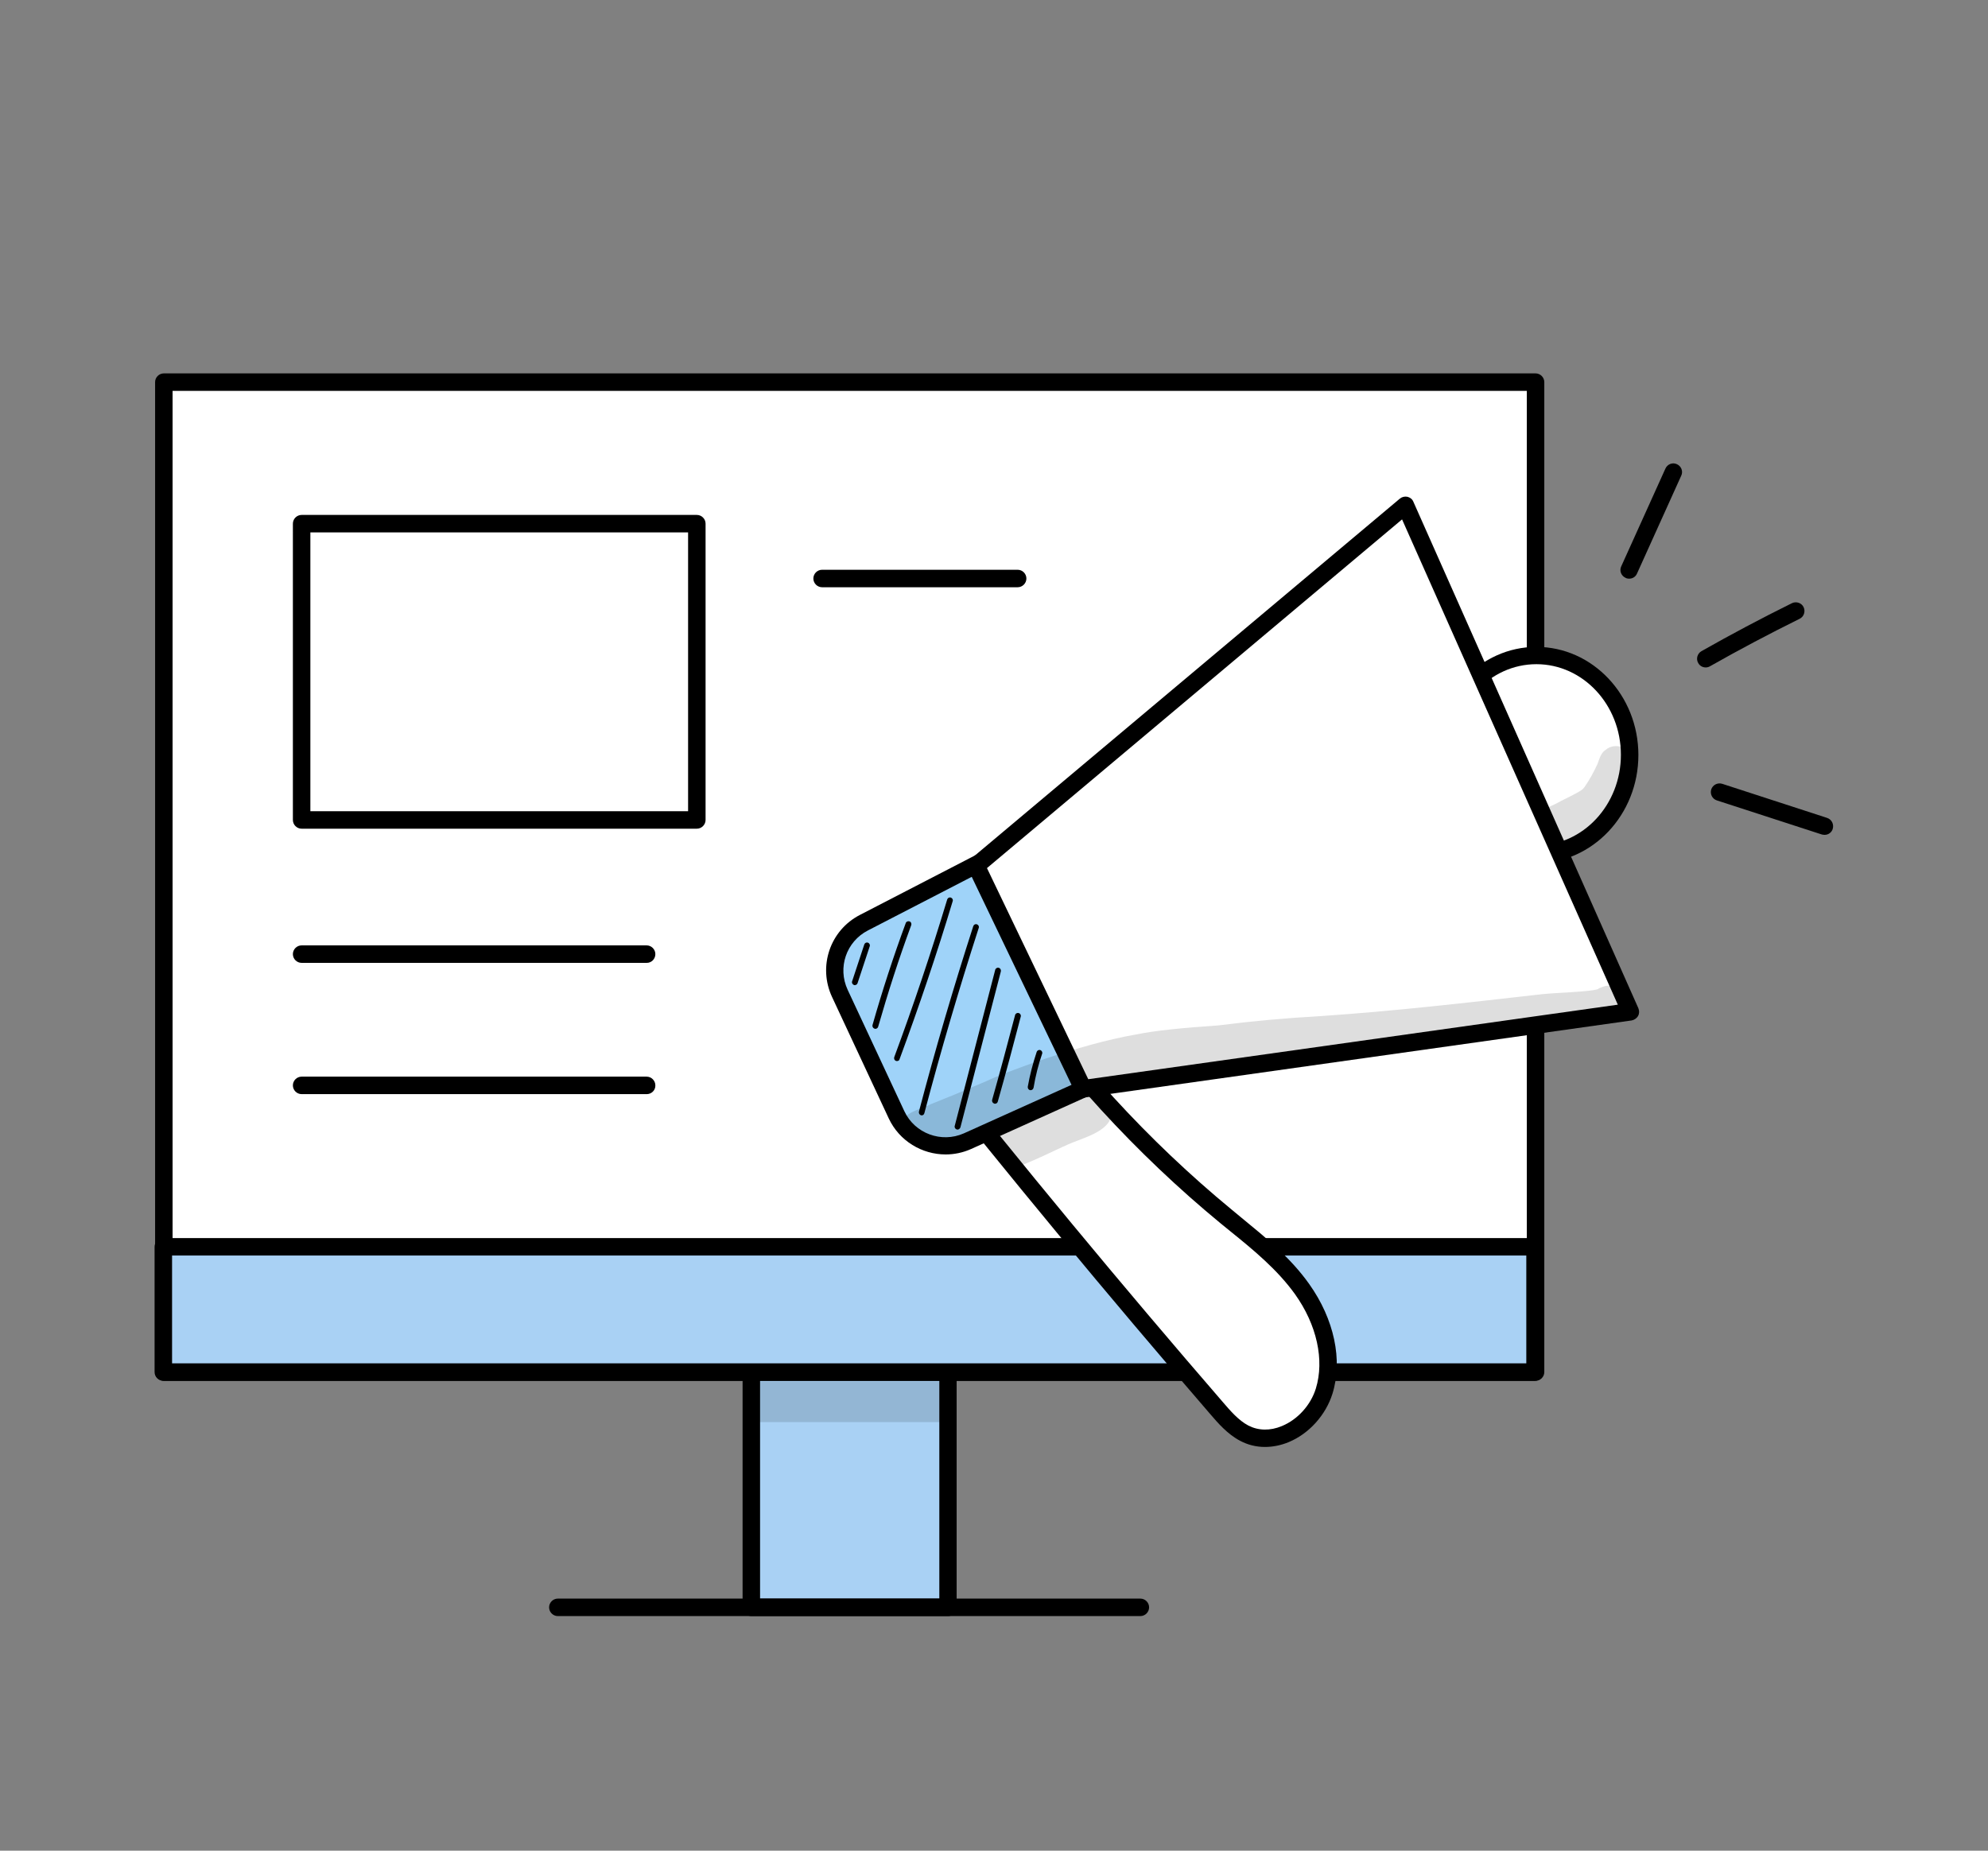 <?xml version="1.0" encoding="utf-8"?>
<!-- Generator: Adobe Illustrator 26.5.1, SVG Export Plug-In . SVG Version: 6.00 Build 0)  -->
<svg version="1.1" id="Layer_1" xmlns="http://www.w3.org/2000/svg" xmlns:xlink="http://www.w3.org/1999/xlink" x="0px" y="0px"
	 viewBox="0 0 116 108" style="enable-background:new 0 0 116 108;" xml:space="preserve">
<rect x="0" y="0" width="116" height="108" fill="#808080" stroke="none"/>
<style type="text/css">
	.st0{fill:#F8BB91;}
	.st1{fill:#7EB4CC;}
	.st2{fill:#75D0FA;}
	.st3{fill:#A8D0F3;}
	.st4{opacity:0.129;}
	.st5{fill:#3891A6;}
	.st6{fill:#E5F9FF;}
	.st7{stroke:#000000;stroke-width:0.5;stroke-miterlimit:10;}
	.st8{fill:#FFCD43;}
	.st9{fill:#A7C9CB;}
	.st10{fill:#F1BA33;}
	.st11{fill:#91B6B6;}
	.st12{fill:#FFF1CB;}
	.st13{fill:#FFFFFF;}
	.st14{fill:#9FD3F9;}
	.st15{opacity:0.6;fill:#FFFFFF;}
	.st16{fill:#A9D1F4;}
	.st17{fill:#75D1FB;}
	.st18{fill:#55A8C3;}
	.st19{fill:none;stroke:#55A8C3;stroke-width:0.75;stroke-miterlimit:10;}
	.st20{opacity:0.1;}
	.st21{fill:#F8CEB4;}
	.st22{fill:#D48E3C;}
	.st23{fill:#EFBEA4;}
	.st24{fill:#151515;}
	.st25{fill:#333D51;}
	.st26{fill:#3B445A;}
	.st27{fill:#415066;}
	.st28{fill:#4B5971;}
	.st29{fill:#1E1E1E;}
	.st30{fill:#232323;}
	.st31{fill:#313233;}
	.st32{fill:#387295;}
	.st33{fill:url(#SVGID_1_);}
	.st34{fill:#BA1F41;}
	.st35{fill:url(#SVGID_00000088845178459273030210000007233448162779002045_);}
	.st36{fill:#454547;}
	.st37{fill:#FFF2E8;}
	.st38{fill:#E18373;}
	.st39{fill:#F38D7D;}
	.st40{fill:#DE5D4F;}
	.st41{fill:#EC6554;}
	.st42{fill:url(#SVGID_00000000901933873075636650000005361378620575891352_);}
	.st43{fill:#A6A8AA;}
	.st44{fill:#B0B2B4;}
	.st45{fill:#B62025;}
	.st46{fill:#AB1A25;}
	.st47{fill:#C6002C;}
	.st48{fill:#F4A85F;}
	.st49{fill:#4C4B4A;}
	.st50{opacity:0.08;}
	.st51{fill:#4E4D50;}
	.st52{fill:#333333;}
	.st53{fill:#F28477;}
	.st54{fill:#ED806E;}
	.st55{fill:#EE5B4F;}
	.st56{fill:#ED5447;}
	.st57{fill:#1A1A1A;}
	.st58{fill:#B62025;stroke:#B62025;stroke-width:0.929;stroke-miterlimit:10;}
</style>
<g>
	<g>
		<g>
			<rect x="43.84" y="78.79" class="st16" width="11.47" height="15.01"/>
			<path d="M55.32,94.31H43.84c-0.28,0-0.51-0.23-0.51-0.51V78.79c0-0.28,0.23-0.51,0.51-0.51h11.47c0.28,0,0.51,0.23,0.51,0.51
				V93.8C55.83,94.08,55.6,94.31,55.32,94.31z M44.35,93.29h10.46V79.3H44.35V93.29z"/>
		</g>
		<g>
			<path d="M66.54,94.31H32.55c-0.28,0-0.51-0.23-0.51-0.51c0-0.28,0.23-0.51,0.51-0.51h33.99c0.28,0,0.51,0.23,0.51,0.51
				C67.05,94.08,66.82,94.31,66.54,94.31z"/>
		</g>
		<g>
			<rect x="9.56" y="22.3" class="st13" width="80.03" height="57.77"/>
			<path d="M89.6,80.58H9.56c-0.28,0-0.51-0.23-0.51-0.51V22.3c0-0.28,0.23-0.51,0.51-0.51H89.6c0.28,0,0.51,0.23,0.51,0.51v57.77
				C90.11,80.35,89.88,80.58,89.6,80.58z M10.07,79.56h79.02V22.81H10.07V79.56z"/>
		</g>
		<g>
			<rect x="9.53" y="72.76" class="st16" width="80.03" height="7.31"/>
			<path d="M89.56,80.58H9.53c-0.28,0-0.51-0.23-0.51-0.51v-7.31c0-0.28,0.23-0.51,0.51-0.51h80.03c0.28,0,0.51,0.23,0.51,0.51v7.31
				C90.07,80.35,89.84,80.58,89.56,80.58z M10.04,79.56h79.02v-6.29H10.04V79.56z"/>
		</g>
		<g class="st4">
			<rect x="43.84" y="80.62" width="11.47" height="2.37"/>
		</g>
	</g>
	<g>
		<g>
			<ellipse class="st13" cx="89.65" cy="44.06" rx="5.44" ry="5.8"/>
			<path d="M89.65,50.37c-3.28,0-5.95-2.83-5.95-6.31s2.67-6.31,5.95-6.31c3.28,0,5.95,2.83,5.95,6.31S92.93,50.37,89.65,50.37z
				 M89.65,38.76c-2.72,0-4.93,2.37-4.93,5.29s2.21,5.29,4.93,5.29c2.72,0,4.93-2.37,4.93-5.29S92.37,38.76,89.65,38.76z"/>
		</g>
		<g>
			<path class="st13" d="M53.53,61.08c5.68,7.16,11.49,14.19,17.45,21.08c0.49,0.56,0.99,1.14,1.63,1.47
				c1.77,0.93,4.04-0.46,4.66-2.46c0.62-2-0.08-4.27-1.29-5.96c-1.2-1.69-2.85-2.93-4.42-4.23c-4.9-4.04-9.28-8.82-12.96-14.16
				c-0.5-0.73-1.19-1.56-2.02-1.4c-0.53,0.11-0.9,0.6-1.22,1.06C54.37,57.91,53.44,60.07,53.53,61.08z"/>
			<path d="M73.81,84.44c-0.51,0-1-0.12-1.45-0.36c-0.74-0.39-1.29-1.03-1.77-1.59c-5.93-6.87-11.8-13.96-17.46-21.1
				c-0.06-0.08-0.1-0.17-0.11-0.27c-0.1-1.19,0.91-3.48,1.91-4.92c0.31-0.45,0.78-1.12,1.54-1.27c1.25-0.25,2.15,1.05,2.54,1.61
				c3.66,5.31,7.99,10.04,12.87,14.06c0.19,0.16,0.39,0.32,0.58,0.48c1.39,1.14,2.84,2.31,3.93,3.85c1.46,2.05,1.97,4.44,1.36,6.4
				c-0.39,1.25-1.37,2.34-2.56,2.83C74.73,84.35,74.26,84.44,73.81,84.44z M54.03,60.9c5.61,7.08,11.44,14.12,17.33,20.93
				c0.43,0.5,0.91,1.06,1.48,1.36c0.58,0.3,1.27,0.32,1.96,0.03c0.92-0.38,1.68-1.22,1.98-2.19c0.51-1.66,0.06-3.72-1.22-5.51
				c-1.02-1.42-2.4-2.56-3.75-3.65c-0.2-0.16-0.39-0.32-0.59-0.48c-4.95-4.08-9.34-8.88-13.06-14.27c-0.39-0.56-0.97-1.3-1.5-1.19
				c-0.33,0.07-0.63,0.46-0.9,0.86C54.84,58.13,54.05,60.01,54.03,60.9z"/>
		</g>
		<g>
			<path class="st14" d="M57.2,50.34l-6.79,3.51c-1.5,0.77-2.12,2.59-1.4,4.12l3.31,7.09c0.73,1.56,2.57,2.24,4.14,1.53l7.16-3.23
				L57.2,50.34z"/>
			<path d="M55.18,67.37c-1.38,0-2.7-0.78-3.32-2.1l-3.31-7.09c-0.83-1.78-0.12-3.89,1.63-4.79l6.79-3.51
				c0.12-0.06,0.26-0.07,0.39-0.03c0.13,0.04,0.24,0.14,0.3,0.26l6.42,13.02c0.06,0.12,0.07,0.27,0.02,0.4
				c-0.05,0.13-0.14,0.24-0.27,0.29l-7.16,3.23C56.18,67.27,55.67,67.37,55.18,67.37z M56.97,51.03l-6.33,3.27
				c-1.26,0.65-1.78,2.17-1.18,3.46l3.31,7.09c0.61,1.3,2.16,1.87,3.47,1.29l6.68-3.01L56.97,51.03z"/>
		</g>
		<g>
			<polygon class="st13" points="56.96,50.53 82,29.49 95.14,59.04 63.2,63.54 			"/>
			<path d="M63.2,64.05c-0.19,0-0.37-0.11-0.46-0.29L56.5,50.75c-0.1-0.21-0.05-0.46,0.13-0.61L81.68,29.1
				c0.12-0.1,0.28-0.14,0.44-0.11c0.16,0.04,0.29,0.14,0.35,0.29L95.6,58.84c0.06,0.15,0.06,0.31-0.02,0.45
				c-0.08,0.14-0.22,0.23-0.37,0.26l-31.94,4.5C63.25,64.05,63.22,64.05,63.2,64.05z M57.59,50.66l5.91,12.32l30.9-4.35L81.81,30.31
				L57.59,50.66z"/>
		</g>
		<g>
			<path d="M95.06,33.77c-0.07,0-0.14-0.01-0.21-0.05c-0.26-0.12-0.37-0.42-0.25-0.67l2.58-5.71c0.12-0.26,0.42-0.37,0.67-0.25
				c0.26,0.12,0.37,0.42,0.25,0.67l-2.58,5.71C95.44,33.66,95.26,33.77,95.06,33.77z"/>
		</g>
		<g>
			<path d="M99.53,38.95c-0.18,0-0.35-0.09-0.44-0.26c-0.14-0.24-0.05-0.55,0.19-0.69c1.73-0.98,3.5-1.92,5.28-2.8
				c0.25-0.12,0.56-0.02,0.68,0.23c0.12,0.25,0.02,0.56-0.23,0.68c-1.76,0.87-3.52,1.8-5.23,2.77
				C99.7,38.93,99.61,38.95,99.53,38.95z"/>
		</g>
		<g>
			<path d="M106.47,48.72c-0.05,0-0.1-0.01-0.16-0.02l-6.13-1.99c-0.27-0.09-0.41-0.37-0.33-0.64c0.09-0.27,0.37-0.41,0.64-0.33
				l6.12,1.99c0.27,0.09,0.41,0.37,0.33,0.64C106.88,48.58,106.68,48.72,106.47,48.72z"/>
		</g>
		<g>
			<path d="M49.88,57.49c-0.02,0-0.04,0-0.05-0.01c-0.09-0.03-0.14-0.13-0.11-0.21l0.71-2.15c0.03-0.09,0.12-0.14,0.21-0.11
				c0.09,0.03,0.14,0.13,0.11,0.21l-0.71,2.15C50.02,57.44,49.95,57.49,49.88,57.49z"/>
		</g>
		<g>
			<path d="M51.08,60.04c-0.02,0-0.03,0-0.05-0.01c-0.09-0.03-0.14-0.12-0.12-0.21c0.57-2,1.22-4,1.94-5.95
				c0.03-0.09,0.13-0.13,0.22-0.1c0.09,0.03,0.13,0.13,0.1,0.22c-0.72,1.95-1.36,3.94-1.93,5.93
				C51.22,59.99,51.15,60.04,51.08,60.04z"/>
		</g>
		<g>
			<path d="M52.34,61.92c-0.02,0-0.04,0-0.06-0.01c-0.09-0.03-0.13-0.13-0.1-0.22c1.12-3.02,2.16-6.12,3.09-9.2
				c0.03-0.09,0.12-0.14,0.21-0.11c0.09,0.03,0.14,0.12,0.11,0.21c-0.93,3.09-1.98,6.19-3.1,9.22
				C52.48,61.88,52.41,61.92,52.34,61.92z"/>
		</g>
		<g>
			<path d="M53.78,65.09c-0.01,0-0.03,0-0.04-0.01c-0.09-0.02-0.14-0.12-0.12-0.21c0.95-3.62,2.02-7.26,3.17-10.82
				c0.03-0.09,0.12-0.14,0.21-0.11c0.09,0.03,0.14,0.12,0.11,0.21c-1.15,3.56-2.22,7.19-3.17,10.8
				C53.92,65.04,53.86,65.09,53.78,65.09z"/>
		</g>
		<g>
			<path d="M55.87,65.92c-0.01,0-0.03,0-0.04-0.01c-0.09-0.02-0.15-0.12-0.12-0.21l2.36-9.1c0.02-0.09,0.12-0.15,0.21-0.12
				c0.09,0.02,0.14,0.12,0.12,0.21l-2.36,9.1C56.01,65.87,55.94,65.92,55.87,65.92z"/>
		</g>
		<g>
			<path d="M58.06,64.41c-0.02,0-0.03,0-0.05-0.01c-0.09-0.03-0.14-0.12-0.12-0.21c0.46-1.63,0.91-3.3,1.34-4.95
				c0.02-0.09,0.12-0.15,0.21-0.12c0.09,0.02,0.15,0.12,0.12,0.21c-0.43,1.66-0.88,3.33-1.34,4.96
				C58.2,64.36,58.14,64.41,58.06,64.41z"/>
		</g>
		<g>
			<path d="M60.14,63.62c-0.01,0-0.02,0-0.03,0c-0.09-0.02-0.15-0.1-0.14-0.2c0.12-0.68,0.3-1.37,0.52-2.03
				c0.03-0.09,0.13-0.14,0.21-0.11c0.09,0.03,0.14,0.13,0.11,0.21c-0.22,0.64-0.39,1.31-0.5,1.98
				C60.29,63.56,60.22,63.62,60.14,63.62z"/>
		</g>
		<g class="st4">
			<path d="M93.42,57.63c-0.11,0.03-0.19,0.09-0.27,0.16c0.1-0.08,0.09-0.08,0.03-0.05c-0.01,0-0.02,0-0.04,0.01
				c-0.07,0.01-0.11,0.02-0.14,0.03c-1.01,0.14-2.03,0.14-3.04,0.24c-4.31,0.49-8.62,0.99-12.95,1.28
				c-1.98,0.11-3.95,0.29-5.92,0.54c-2,0.14-3.66,0.29-4.8,0.53c-3.29,0.56-7.8,2.26-8.75,2.73c-1.69,0.72-1.84,0.78-3.21,1.33
				c-0.57,0.29-1.3,0.41-1.7,0.93c-0.13,0.16-0.21,0.33-0.26,0.5c0.14,0.07,0.5,0.31,0.56,0.34c0.08,0.05,0.81,0.39,0.58,0.32
				c0.52,0.2,1.05,0.37,1.56,0.58c0.41-0.16,0.9-0.35,1.43-0.54c0.05-0.16,0.15-0.31,0.28-0.39c0.29-0.19,0.65-0.04,0.83,0.22
				l1.03,1.46c0.09,0.13,0.18,0.25,0.27,0.38c0.06-0.01,0.13-0.02,0.2-0.04c1.27-0.45,2.76-1.22,3.05-1.33
				c0.91-0.45,2.59-0.75,2.73-1.9c-0.2-0.25-0.38-0.51-0.55-0.78c-0.15-0.24-0.04-0.55,0.18-0.7c0.18-0.12,0.41-0.08,0.57,0.05
				c1.35-0.42,2.71-0.79,4.09-1.09c1.83-0.25,3.91-0.54,4.99-0.64c3.3-0.19,6.27-0.5,8.84-0.79c2.81-0.39,7.78-0.82,9.21-1.1
				c0.51-0.07,1.03-0.11,1.53-0.23c-0.09,0.01-0.18,0.02-0.27,0.04c0.13-0.02,0.26-0.04,0.39-0.05c0.24-0.01,0.47-0.08,0.64-0.23
				C95.52,58.72,94.56,57.09,93.42,57.63z"/>
		</g>
		<g class="st4">
			<path d="M95.3,44.29c-0.16-0.68-1.08-0.99-1.61-0.53c-0.28,0.18-0.36,0.51-0.47,0.81c-0.22,0.48-0.47,0.94-0.77,1.37
				c-0.01,0.01-0.02,0.02-0.03,0.03c-0.06,0.14-0.56,0.39-1.33,0.77c-0.37,0.23-0.84,0.35-1.14,0.67c0.23,0.37,0.42,0.76,0.6,1.16
				c0.14,0.34,0.28,0.67,0.43,1.01c0.18-0.02,0.36-0.07,0.53-0.17c1.27-0.63,2.48-1.49,3.14-2.79C94.98,45.9,95.41,45.11,95.3,44.29
				z"/>
		</g>
	</g>
	<g>
		<path d="M59.38,34.27H47.97c-0.28,0-0.51-0.23-0.51-0.51s0.23-0.51,0.51-0.51h11.41c0.28,0,0.51,0.23,0.51,0.51
			S59.66,34.27,59.38,34.27z"/>
	</g>
	<g>
		<path d="M37.74,56.19H17.6c-0.28,0-0.51-0.23-0.51-0.51s0.23-0.51,0.51-0.51h20.13c0.28,0,0.51,0.23,0.51,0.51
			S38.02,56.19,37.74,56.19z"/>
	</g>
	<g>
		<path d="M37.74,63.85H17.6c-0.28,0-0.51-0.23-0.51-0.51c0-0.28,0.23-0.51,0.51-0.51h20.13c0.28,0,0.51,0.23,0.51,0.51
			C38.25,63.62,38.02,63.85,37.74,63.85z"/>
	</g>
	<g>
		<rect x="17.6" y="30.56" class="st13" width="23.06" height="17.29"/>
		<path d="M40.66,48.36H17.6c-0.28,0-0.51-0.23-0.51-0.51V30.56c0-0.28,0.23-0.51,0.51-0.51h23.06c0.28,0,0.51,0.23,0.51,0.51v17.29
			C41.17,48.13,40.94,48.36,40.66,48.36z M18.11,47.34h22.04V31.07H18.11V47.34z"/>
	</g>
</g>
</svg>
